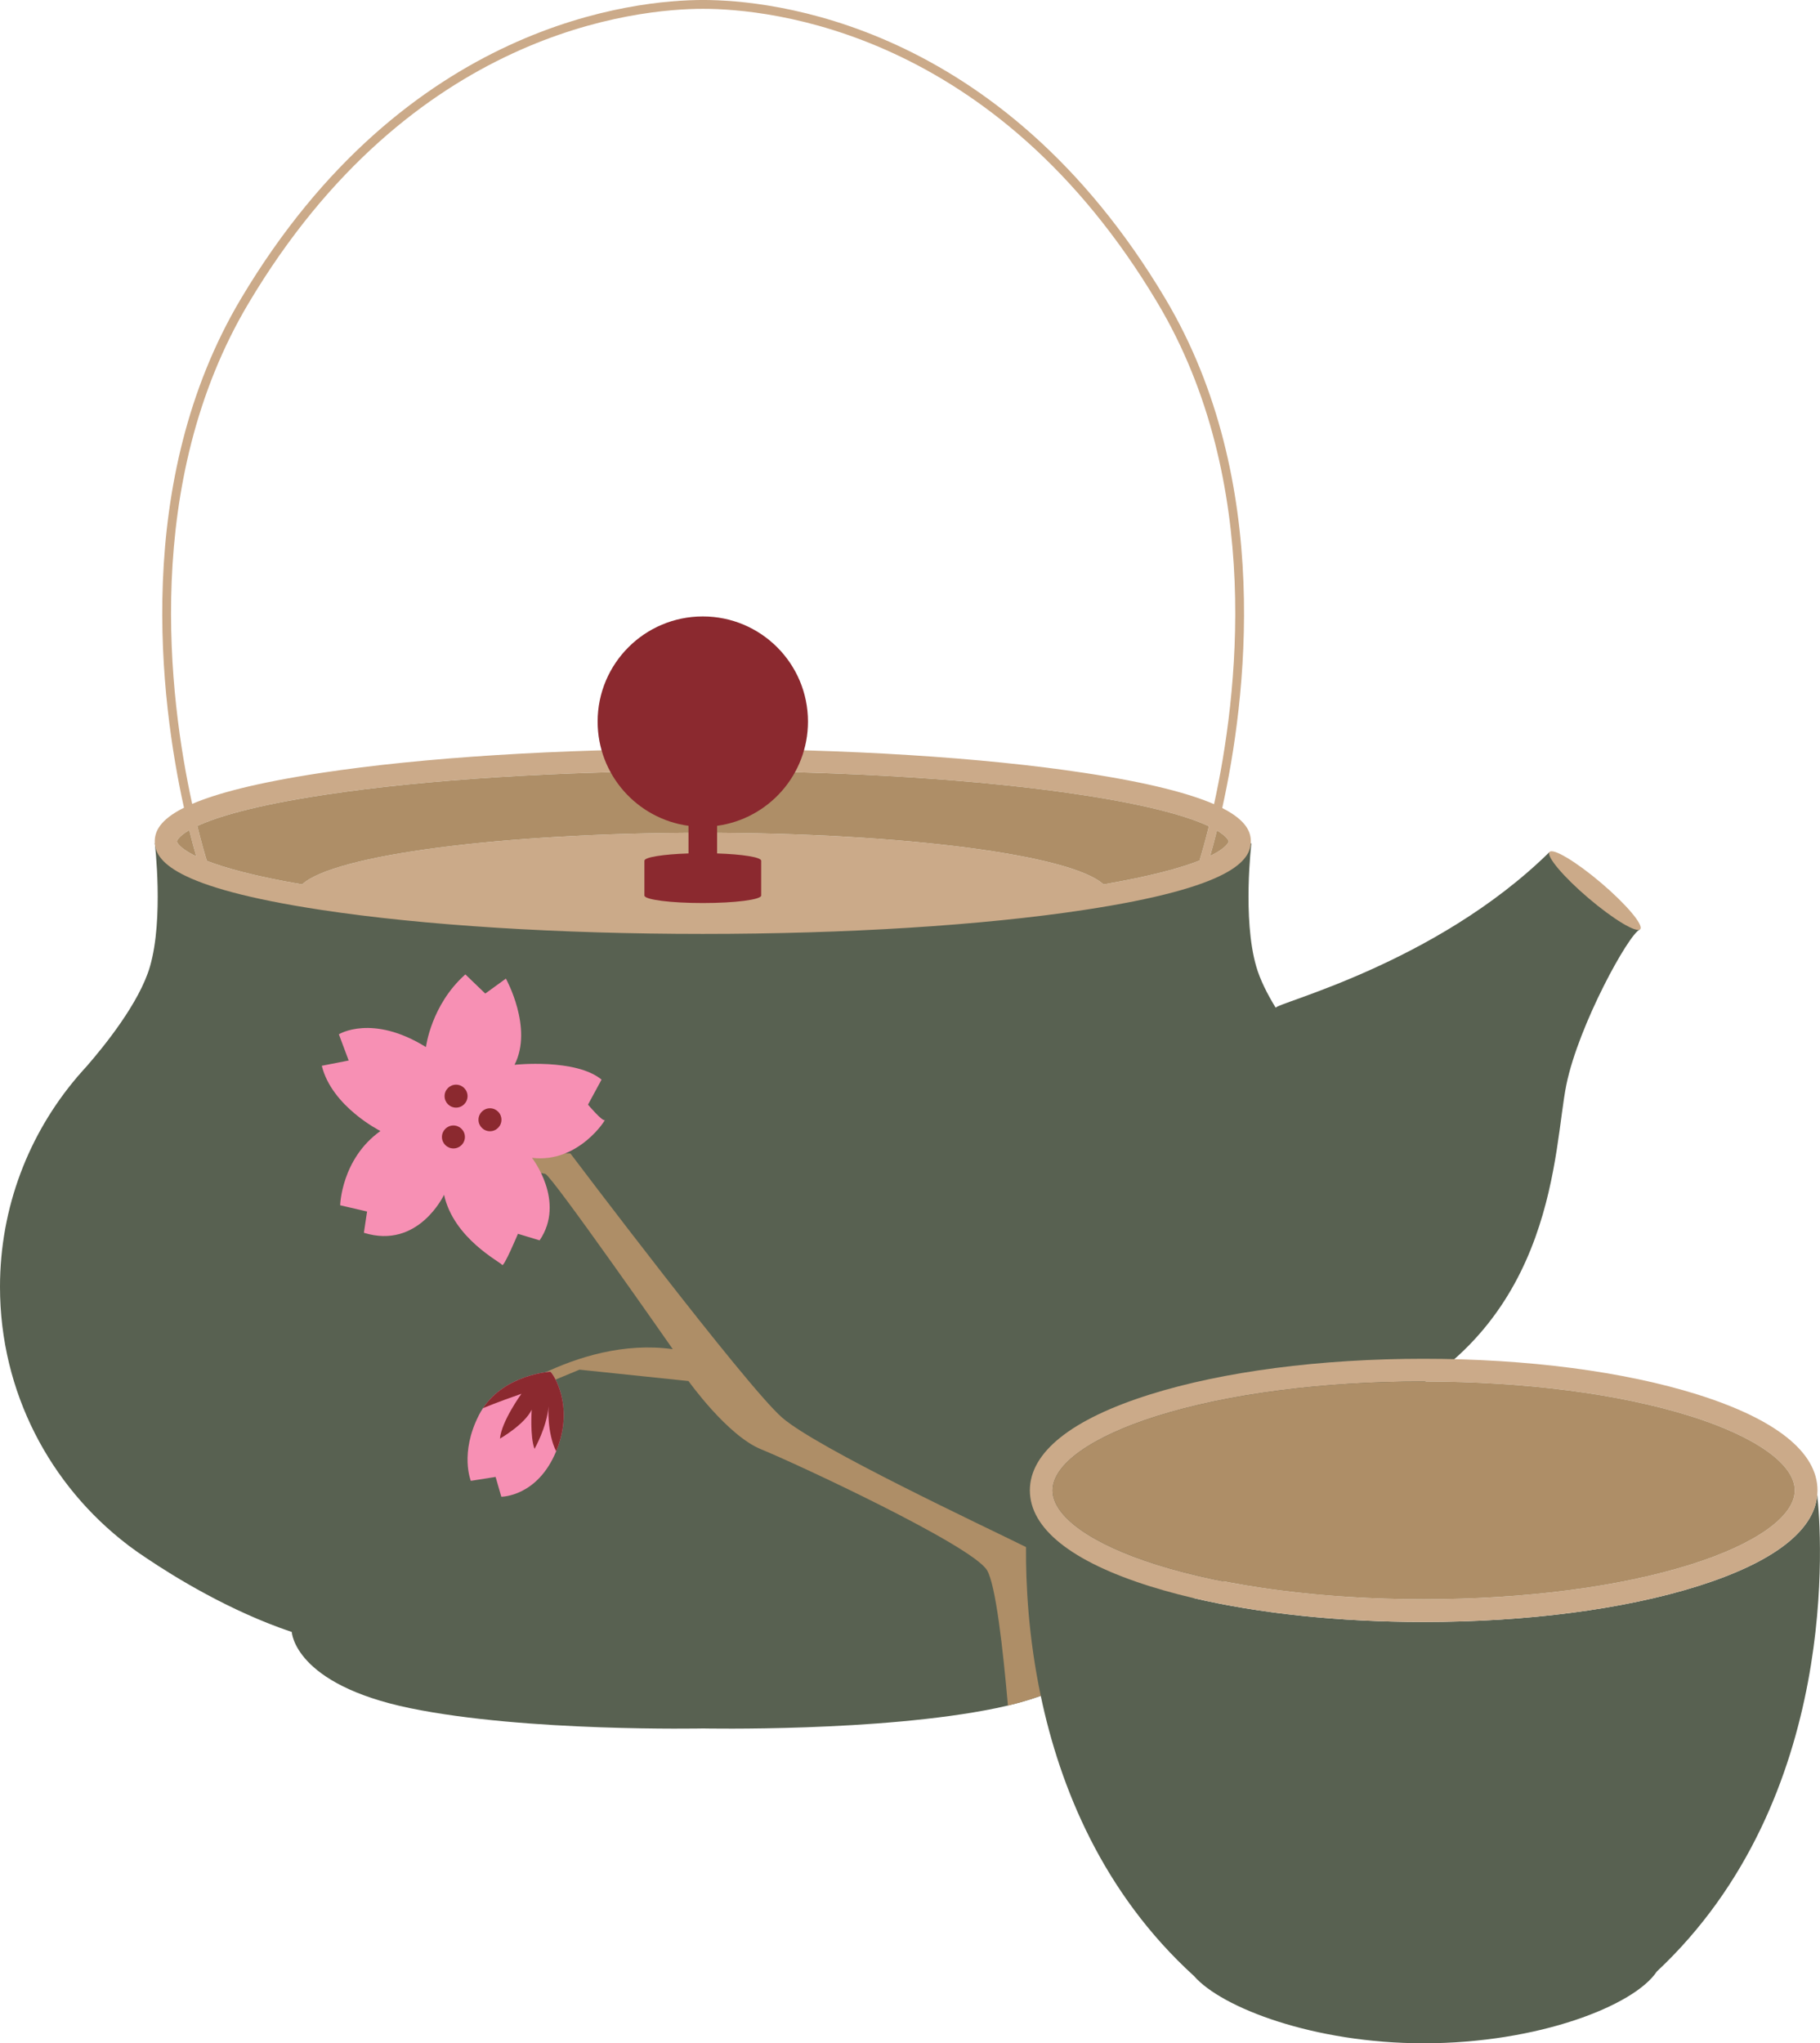 <?xml version="1.0" encoding="UTF-8"?><svg xmlns="http://www.w3.org/2000/svg" xmlns:xlink="http://www.w3.org/1999/xlink" height="499.1" preserveAspectRatio="xMidYMid meet" version="1.0" viewBox="0.0 -0.0 444.6 499.1" width="444.6" zoomAndPan="magnify"><defs><clipPath id="a"><path d="M 0 205 L 444.59 205 L 444.59 499.09 L 0 499.09 Z M 0 205"/></clipPath></defs><g><g clip-path="url(#a)" id="change1_1"><path d="M 404.723 481.574 C 399.223 489.875 375.82 499.09 347.785 499.09 C 321.008 499.09 298.461 490.422 291.699 482.68 C 269.363 462.352 258.941 436.562 254.242 414.227 C 251.168 415.336 247.578 416.359 243.359 417.23 C 215.016 423.078 171.758 422.191 171.758 422.191 C 171.758 422.191 128.504 423.078 100.156 417.23 C 71.812 411.383 71.281 398.629 71.281 398.629 C 56.176 393.551 42.633 385.199 35.84 380.625 C 34.379 379.668 32.945 378.672 31.551 377.617 C 31.352 377.469 31.234 377.383 31.234 377.383 L 31.246 377.379 C 12.262 362.902 0 340.059 0 314.344 C 0 294.84 7.062 276.992 18.75 263.188 L 18.742 263.172 C 18.781 263.121 18.961 262.93 19.242 262.621 C 19.863 261.898 20.492 261.184 21.141 260.484 C 25.406 255.59 34.074 244.934 36.637 236.074 C 40.031 224.355 37.816 205.938 37.816 205.938 C 37.816 205.938 46.816 212.48 47.895 212.789 C 48.973 213.098 79.82 219.207 110.203 222.707 C 140.586 226.207 171.672 225.281 171.672 225.281 L 171.848 225.281 C 171.848 225.281 202.934 226.207 233.316 222.707 C 263.699 219.207 294.543 213.098 295.621 212.789 C 296.703 212.48 305.703 205.938 305.703 205.938 C 305.703 205.938 303.488 224.355 306.883 236.074 C 307.824 239.328 309.59 242.82 311.656 246.184 C 311.102 245.129 350.594 235.586 378.508 208.129 C 378.508 208.129 397.465 224.906 400.586 227.055 C 397.949 228.012 385.66 250.289 382.652 264.902 C 379.445 280.477 380.445 322.828 338.035 343.336 C 332.688 356.914 323.703 368.664 312.273 377.379 L 312.281 377.383 C 312.281 377.383 312.168 377.469 311.969 377.617 C 310.574 378.672 309.141 379.668 307.68 380.625 C 303.98 383.113 298.277 386.723 291.418 390.312 C 307.652 394.121 327.23 396.18 347.785 396.18 C 373.016 396.18 396.773 393.082 414.68 387.449 C 433.113 381.656 443.188 373.945 443.938 365.105 C 444.895 374.184 449.973 439.188 404.723 481.574" fill="#586151"/></g><g id="change2_1"><path d="M 347.785 337.441 C 323.105 337.441 299.938 340.449 282.555 345.914 C 266.637 350.922 257.133 357.695 257.133 364.035 C 257.133 370.379 266.637 377.152 282.555 382.156 C 299.938 387.621 323.105 390.629 347.785 390.629 C 372.465 390.629 395.633 387.621 413.016 382.156 C 428.934 377.152 438.438 370.379 438.438 364.035 C 438.438 357.695 428.934 350.922 413.016 345.914 C 395.633 340.449 372.465 337.441 347.785 337.441 Z M 347.785 396.18 C 322.555 396.18 298.797 393.082 280.891 387.449 C 261.719 381.426 251.582 373.328 251.582 364.035 C 251.582 354.746 261.719 346.648 280.891 340.621 C 298.797 334.992 322.555 331.891 347.785 331.891 C 373.016 331.891 396.773 334.992 414.68 340.621 C 433.855 346.648 443.988 354.746 443.988 364.035 C 443.988 373.328 433.855 381.426 414.68 387.449 C 396.773 393.082 373.016 396.18 347.785 396.18 Z M 400.688 226.969 C 399.824 227.984 394.16 224.59 388.039 219.379 C 381.918 214.172 377.66 209.121 378.527 208.105 C 379.395 207.086 385.055 210.484 391.176 215.691 C 397.297 220.902 401.555 225.949 400.688 226.969 Z M 295.617 209.07 C 296.086 207.461 296.656 205.363 297.285 202.855 C 299.977 204.449 300.152 205.496 300.152 205.52 C 300.152 205.547 299.91 206.988 295.617 209.07 Z M 43.215 205.52 C 43.215 205.492 43.398 204.41 46.23 202.77 C 46.879 205.363 47.469 207.523 47.945 209.164 C 43.461 207.031 43.215 205.551 43.215 205.52 Z M 269.555 216.02 C 261.887 208.871 220.988 203.414 171.684 203.414 C 122.379 203.414 81.484 208.871 73.812 216.02 C 62.207 214.035 55 212.008 50.531 210.27 C 49.992 208.516 49.156 205.613 48.203 201.754 C 52.867 199.586 61.891 196.773 79.336 194.129 C 103.98 190.391 136.777 188.332 171.684 188.332 C 206.59 188.332 239.387 190.391 264.031 194.129 C 281.664 196.801 290.695 199.645 295.316 201.82 C 294.387 205.594 293.562 208.445 293.031 210.195 C 288.574 211.949 281.324 214.008 269.555 216.02 Z M 60.727 74.059 C 100.453 7.344 155.762 2.16 171.77 2.16 C 187.773 2.16 243.086 7.344 282.812 74.059 C 308.895 117.859 302.242 170.621 296.574 196.426 C 290.613 193.844 280.824 191.199 264.844 188.777 C 239.938 185 206.852 182.922 171.684 182.922 C 136.512 182.922 103.43 185 78.523 188.777 C 62.676 191.18 52.922 193.797 46.949 196.359 C 41.285 170.535 34.664 117.824 60.727 74.059 Z M 298.574 197.367 C 304.328 171.398 311.27 117.617 284.672 72.949 C 244.359 5.258 188.062 -0.004 171.77 -0.004 C 155.477 -0.004 99.176 5.258 58.867 72.949 C 32.293 117.574 39.195 171.293 44.945 197.289 C 38.93 200.301 37.805 203.191 37.805 205.52 C 37.805 210.055 42.023 216.727 78.523 222.262 C 103.43 226.039 136.512 228.117 171.684 228.117 C 206.852 228.117 239.938 226.039 264.844 222.262 C 301.344 216.727 305.562 210.055 305.562 205.52 C 305.562 203.211 304.461 200.352 298.574 197.367" fill="#cbaa89"/></g><g id="change3_1"><path d="M 413.016 345.914 C 428.934 350.922 438.438 357.695 438.438 364.035 C 438.438 370.379 428.934 377.152 413.016 382.156 C 395.633 387.621 372.465 390.629 347.785 390.629 C 323.105 390.629 299.938 387.621 282.555 382.156 C 266.637 377.152 257.133 370.379 257.133 364.035 C 257.133 357.695 266.637 350.922 282.555 345.914 C 299.938 340.449 323.105 337.441 347.785 337.441 C 372.465 337.441 395.633 340.449 413.016 345.914 Z M 250.641 377.883 C 240.699 372.938 199.613 353.727 191.039 346.242 C 182.145 338.473 139.336 281.734 139.336 281.734 L 99.305 281.734 C 99.305 281.734 131.551 286.184 133.219 286.738 C 134.887 287.297 164.352 329.547 164.352 329.547 C 140.445 326.211 118.766 344.004 118.766 344.004 L 141.559 334.551 L 168.191 337.332 C 168.191 337.332 177.695 350.676 185.945 354.012 C 194.191 357.348 237.184 377.359 241.074 383.477 C 243.223 386.848 245.027 402.879 246.219 416.594 C 249.23 415.875 251.887 415.074 254.242 414.223 C 251.234 399.914 250.57 387.02 250.641 377.883 Z M 73.812 216.02 C 81.484 208.871 122.379 203.414 171.684 203.414 C 220.988 203.414 261.887 208.871 269.555 216.02 C 281.324 214.004 288.574 211.949 293.031 210.195 C 293.562 208.445 294.387 205.594 295.316 201.82 C 290.695 199.645 281.664 196.801 264.031 194.129 C 239.387 190.391 206.59 188.332 171.684 188.332 C 136.777 188.332 103.98 190.391 79.336 194.129 C 61.891 196.773 52.867 199.586 48.203 201.754 C 49.156 205.613 49.992 208.516 50.531 210.27 C 55 212.008 62.207 214.035 73.812 216.02 Z M 43.215 205.52 C 43.215 205.551 43.461 207.031 47.945 209.164 C 47.469 207.523 46.879 205.363 46.23 202.77 C 43.398 204.41 43.215 205.496 43.215 205.52 Z M 297.285 202.855 C 299.977 204.449 300.152 205.496 300.152 205.52 C 300.152 205.547 299.91 206.988 295.617 209.07 C 296.086 207.461 296.656 205.363 297.285 202.855" fill="#ae8e67"/></g><g id="change4_1"><path d="M 175.176 201.711 L 175.176 208.461 C 181.359 208.66 185.945 209.379 185.945 210.234 C 185.945 210.613 185.047 210.969 183.508 211.262 C 182.738 211.406 181.812 211.539 180.754 211.652 C 178.289 211.914 175.129 212.07 171.684 212.07 C 168.238 212.07 165.078 211.914 162.613 211.652 C 165.078 211.914 168.238 212.07 171.684 212.07 C 175.129 212.07 178.289 211.914 180.754 211.652 C 181.812 211.539 182.738 211.406 183.508 211.262 C 185.047 210.969 185.945 210.613 185.945 210.234 L 185.945 218.738 C 185.945 219.754 179.559 220.574 171.684 220.574 C 163.809 220.574 157.422 219.754 157.422 218.738 L 157.422 210.234 C 157.422 210.613 158.32 210.969 159.859 211.262 C 160.371 211.359 160.953 211.449 161.602 211.531 C 160.953 211.449 160.371 211.359 159.859 211.262 C 158.32 210.969 157.422 210.613 157.422 210.234 C 157.422 209.379 162.008 208.66 168.191 208.461 L 168.191 201.711 C 155.656 200.004 145.992 189.266 145.992 176.262 C 145.992 162.07 157.496 150.57 171.684 150.57 C 185.871 150.57 197.375 162.07 197.375 176.262 C 197.375 189.266 187.711 200.004 175.176 201.711" fill="#8b292f"/></g><g id="change5_1"><path d="M 116.992 345.652 C 112.25 354.957 115.016 361.707 115.016 361.707 L 121.07 360.75 L 122.465 365.586 C 122.465 365.586 131.289 365.637 135.898 354.41 C 140.504 343.184 134.93 335.309 134.445 335.055 C 134.445 335.055 122.043 335.738 116.992 345.652 Z M 92.934 276.258 C 92.934 276.258 81.086 270.344 78.609 260.324 L 85.176 259.039 L 82.781 252.633 C 82.781 252.633 90.879 247.586 104.055 255.754 C 104.055 255.754 105.301 245.453 113.68 238.004 L 118.543 242.684 L 123.582 239.035 C 123.582 239.035 130.309 251.105 125.691 260.086 C 125.691 260.086 140.602 258.473 146.953 263.703 L 143.637 269.816 C 143.637 269.816 147.211 274.051 147.727 273.566 C 148.246 273.082 141.453 284.199 129.953 282.812 C 129.953 282.812 138.289 293.457 131.82 302.965 L 126.527 301.367 C 126.527 301.367 123.039 309.684 122.66 308.965 C 122.281 308.254 110.828 302.551 108.477 291.832 C 108.477 291.832 102.207 305.273 88.895 301.117 L 89.668 295.922 L 83.098 294.398 C 83.098 294.398 83.371 283.066 92.934 276.258" fill="#f790b4"/></g><g id="change4_2"><path d="M 134.445 335.055 C 134.445 335.055 123.48 335.66 117.973 343.977 C 117.996 343.965 121.242 342.562 127.379 340.441 C 127.379 340.441 122.516 347.133 122.133 351.391 C 122.133 351.391 128.141 347.969 129.891 344.32 C 129.891 344.32 129.434 350.859 130.574 353.898 C 130.574 353.898 133.613 348.578 133.996 343.484 C 133.996 343.484 133.566 349.902 135.863 354.492 C 135.875 354.465 135.887 354.438 135.898 354.41 C 140.504 343.184 134.93 335.309 134.445 335.055 Z M 110.766 274.906 C 109.215 274.906 107.961 276.164 107.961 277.715 C 107.961 279.262 109.215 280.516 110.766 280.516 C 112.312 280.516 113.57 279.262 113.57 277.715 C 113.57 276.164 112.312 274.906 110.766 274.906 Z M 119.691 270.703 C 118.145 270.703 116.887 271.961 116.887 273.508 C 116.887 275.055 118.145 276.312 119.691 276.312 C 121.242 276.312 122.496 275.055 122.496 273.508 C 122.496 271.961 121.242 270.703 119.691 270.703 Z M 114.215 267.742 C 114.215 269.289 112.957 270.547 111.41 270.547 C 109.859 270.547 108.605 269.289 108.605 267.742 C 108.605 266.191 109.859 264.938 111.41 264.938 C 112.957 264.938 114.215 266.191 114.215 267.742" fill="#8b292f"/></g></g></svg>